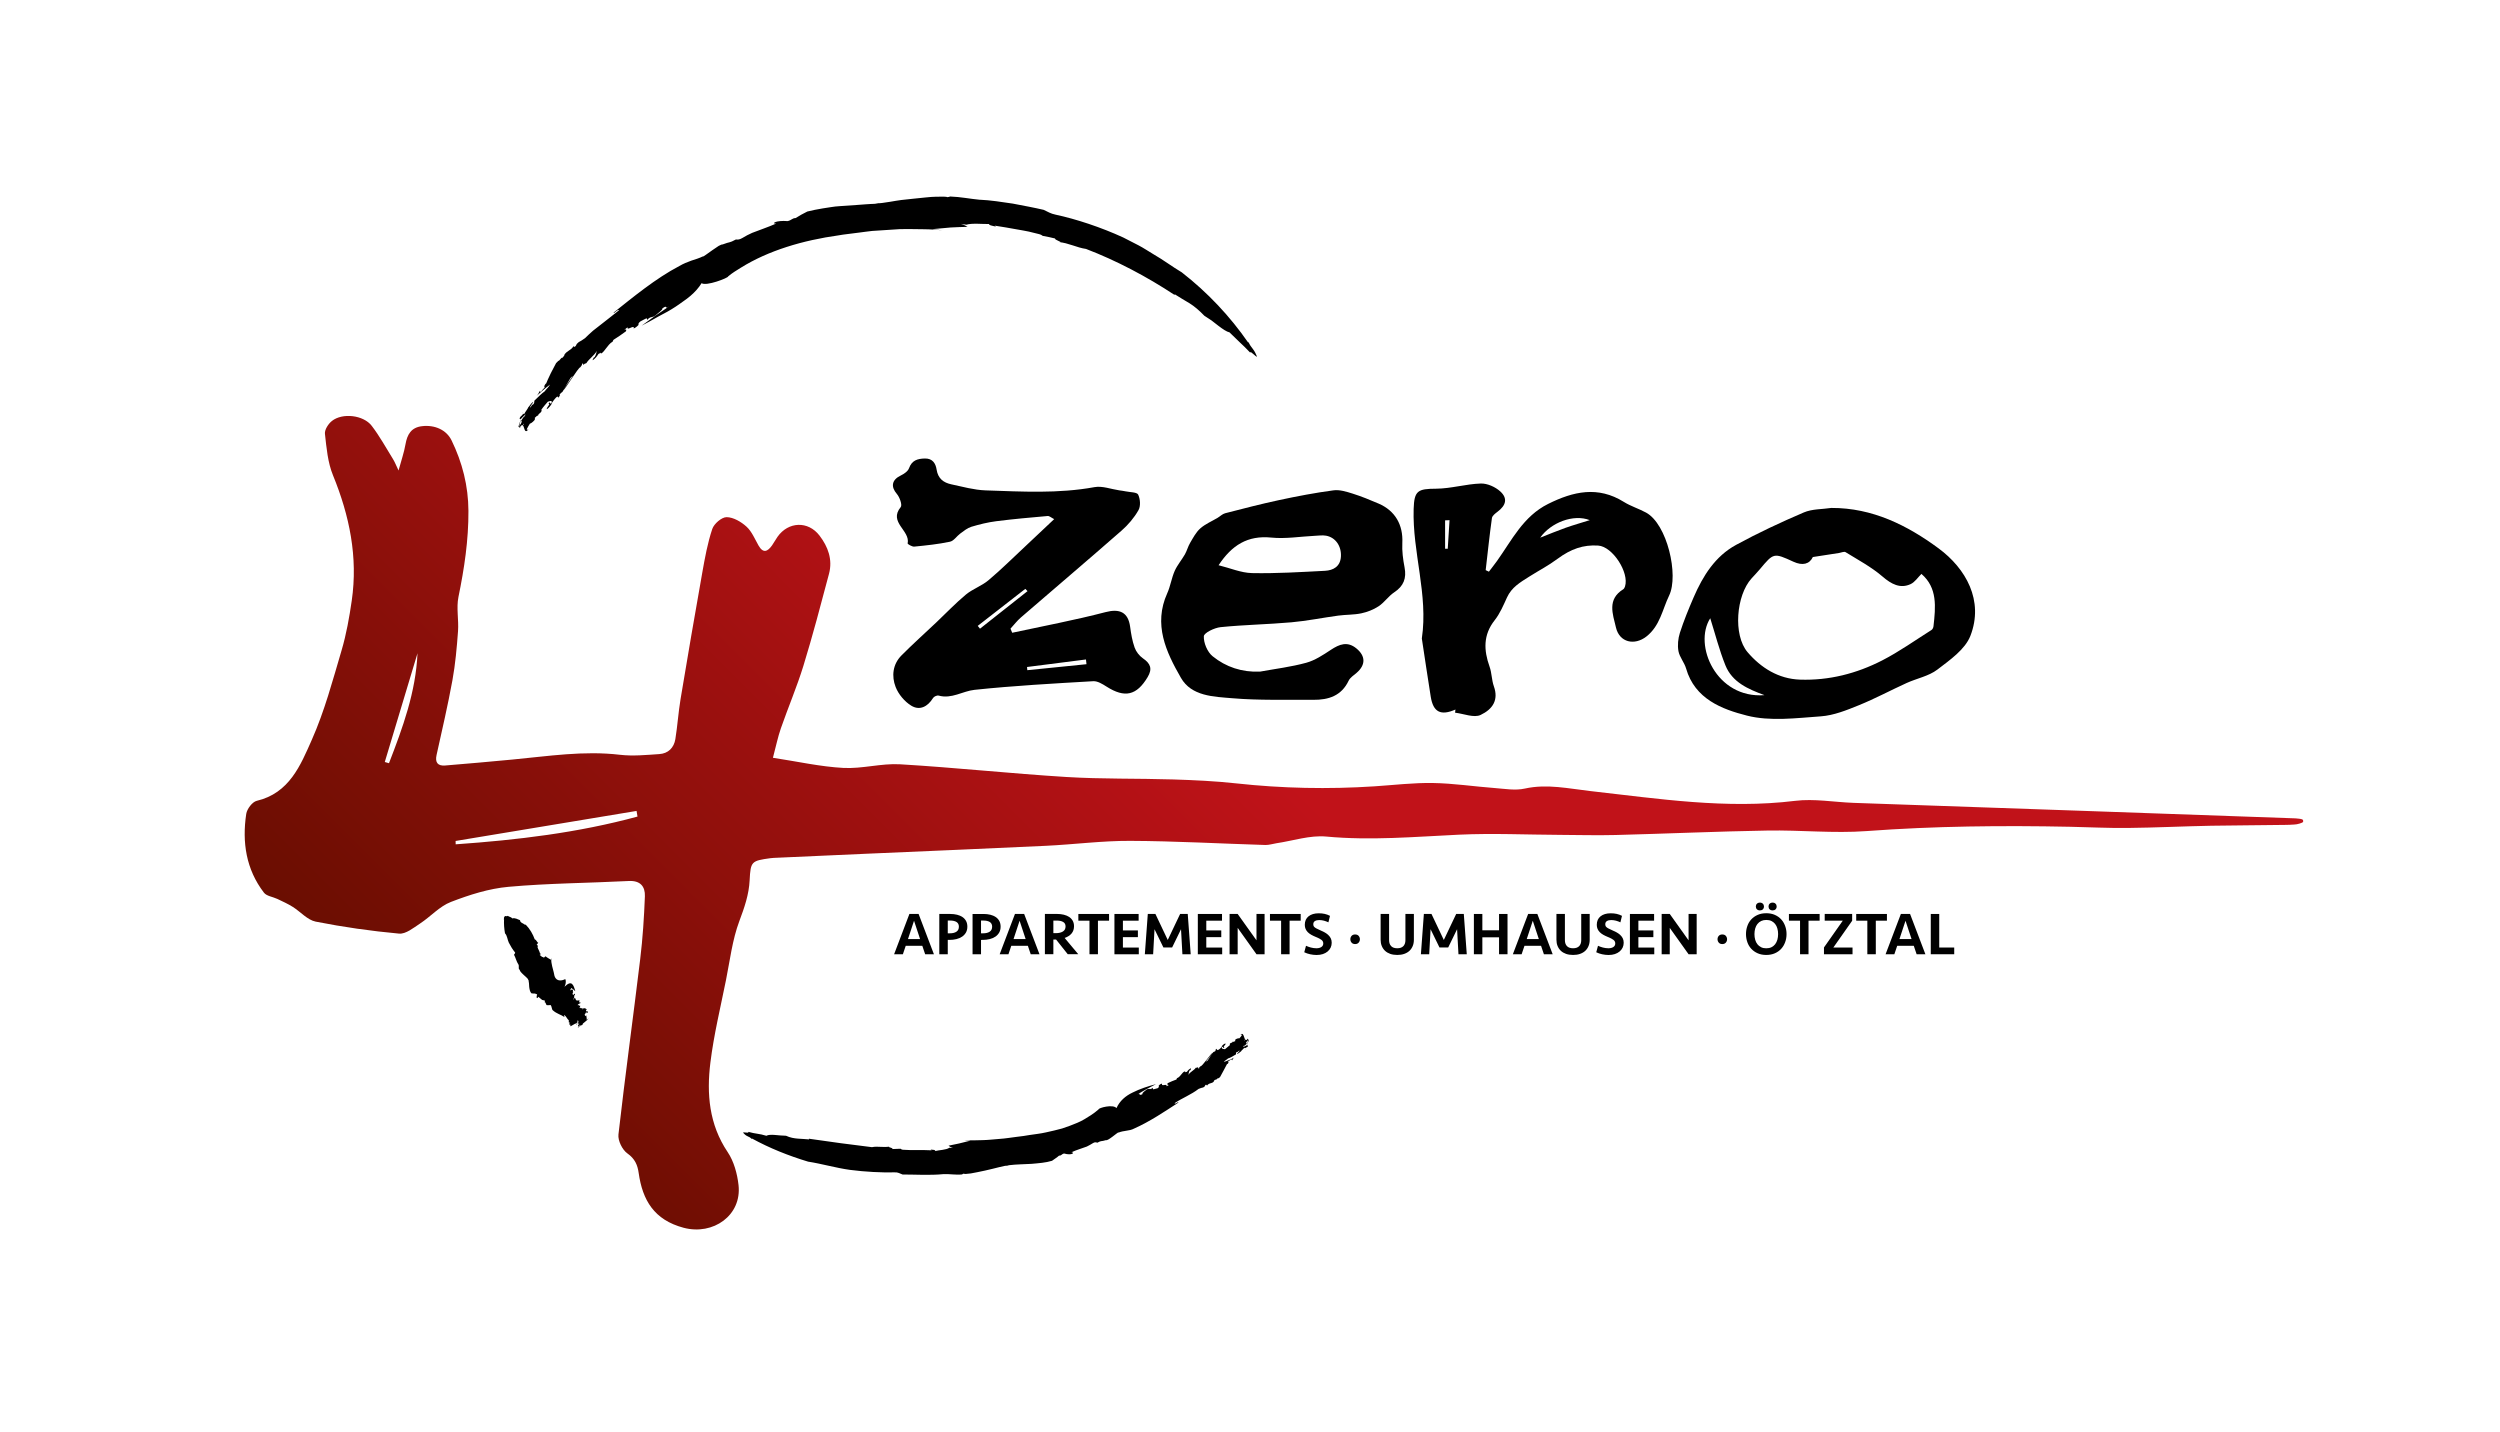 <?xml version="1.0" encoding="utf-8"?>
<!-- Generator: Adobe Illustrator 25.0.0, SVG Export Plug-In . SVG Version: 6.00 Build 0)  -->
<svg version="1.1" id="Ebene_1" xmlns="http://www.w3.org/2000/svg" xmlns:xlink="http://www.w3.org/1999/xlink" x="0px" y="0px"
	 viewBox="0 0 744.12 426.34" style="enable-background:new 0 0 744.12 426.34;" xml:space="preserve">
<style type="text/css">
	.st0{display:none;}
	.st1{display:inline;}
	.st2{fill:#A71916;}
</style>
<g class="st0">
	<g class="st1">
		<g>
			<g>
				<path class="st2" d="M-704.37,78.55l0.81-0.51c-1.24,0.92-2.55,1.82-3.9,2.69c-1.33,0.9-2.76,1.69-4.05,2.65
					c0.41-0.18,0.82-0.37,1.24-0.56c0.43-0.17,0.86-0.35,1.29-0.52c0.86-0.35,1.72-0.72,2.57-1.11c1.7-0.76,3.31-1.67,4.84-2.59
					c1.55-0.89,2.95-1.91,4.13-3.1c1.18-1.18,2.1-2.59,2.81-4.08c1.61,1.54,7.91-0.84,7.78-1.37c1.07-0.96,2.2-1.85,3.38-2.71
					c-0.82,0.57-1.63,1.14-2.41,1.74c0.78-0.6,1.59-1.18,2.41-1.74c3.67-2.81,8.04-4.76,12.6-6.54c2.33-0.76,4.71-1.46,7.13-2.12
					c1.2-0.36,2.44-0.6,3.69-0.84c1.24-0.24,2.49-0.49,3.75-0.73c0.69-0.15,1.53-0.33,2.48-0.53c0.95-0.2,2.03-0.34,3.17-0.54
					c1.14-0.19,2.36-0.4,3.62-0.61c1.26-0.19,2.54-0.48,3.85-0.58c2.61-0.26,5.22-0.53,7.54-0.76c2.33-0.14,4.37-0.13,5.81-0.12
					c0.83-0.01,1.66-0.01,2.5-0.02c-1.4-0.06-1.4-0.06-2.8-0.12c1.73-0.42,3.35-0.92,4.98-1.23c1.64-0.3,3.22-0.58,4.79-0.81
					c-0.57-0.29-0.67-0.58-2.01-0.96l1.62,0.15c0.72-0.46,1.93-0.71,3.15-0.89c0.62-0.08,1.25-0.17,1.82-0.25
					c0.51-0.08,1.01-0.14,1.39-0.24c-0.33,0.46,0.88,0.56,1.94,0.65l-0.42-0.31c4.07,0.27,8.87,0.32,12.49,0.95
					c0.51,0.06,0.86,0.3,1.06,0.5c1.16,0.1,2.35,0.14,3.51,0.28c-0.38,0.55,2.71,1.13,1.01,1.17c2.71-0.17,5.12,0.97,7.7,1
					c2.1,0.68,4.22,1.41,6.29,2.28c1.06,0.39,2.06,0.89,3.09,1.36l0.77,0.35l0.66,0.32c0.2,0.11,0.41,0.18,0.62,0.24l1.81,0.55
					c4.52,1.4,9.1,2.96,13.57,4.6l-0.11-0.31c3.12,1.14,6.38,1.43,9.6,3.98c1.46,0.41,3.07,1.19,4.57,1.79
					c1.45,0.67,2.8,1.16,3.67,1.07c0.68,0.56,1.28,1.01,1.85,1.41c0.57,0.39,1.1,0.74,1.59,1.15c0.99,0.8,2.09,1.49,3.25,2.98
					c-0.02-0.58,0.66,0.06,1.28,0.64c0.15,0.14,0.3,0.28,0.43,0.4c0.11,0.1,0.21,0.18,0.29,0.22c0.15,0.07,0.21-0.02,0.11-0.44
					c-0.35-1.31-0.73-1.91-1.09-2.45c-0.18-0.27-0.36-0.52-0.54-0.85c-0.2-0.3-0.4-0.66-0.63-1.18l-0.12,0.19
					c-2.97-4.15-6.61-7.39-10.39-10.24c-3.81-2.82-7.83-5.2-11.96-7.34c-2.92-1.08-5.87-2.36-8.88-3.57
					c-1.51-0.61-3.02-1.21-4.6-1.78l-0.16-0.06l-0.06-0.03c0,0-0.03-0.02-0.02-0.01l0.1,0.05l-1.15-0.59
					c-0.77-0.39-1.53-0.79-2.31-1.14c-6.73-2.88-14.29-4.57-20.27-5.06c-1.44-0.06-2.36-0.79-3.52-1.24
					c-2.75-0.28-5.85-0.57-9.06-0.76c-1.61-0.09-3.23-0.14-4.87-0.13c-0.81,0-1.63,0.03-2.46,0.07l-0.61,0.04l-0.54,0.04
					c-0.38,0.03-0.76,0.06-1.13,0.09c0.11,0,0.22,0.01,0.29,0.01c-3.18,0.2-5.61-0.38-8.72-0.17c0.03,0.17-0.46,0.22-0.69,0.34
					c-0.3-0.4-4.92,0.46-9.54,1.38c-4.6,1.19-9.19,2.42-9.78,2.29c-0.31,0.11-0.63,0.21-0.97,0.31c-1.63,0.25-3.3,0.43-4.97,0.58
					c-0.84,0.07-1.68,0.14-2.51,0.21l-1.25,0.1c-0.41,0.06-0.82,0.11-1.23,0.17c-3.25,0.47-6.43,0.9-9.15,1.83
					c-1.06,0.78-2.27,1.57-3.11,2.34c-1.07-0.02-1.02,0.71-2.2,1.02c-3.52-0.63-4.94,0.79-3.24,0.74c-2.27,1.18-4.67,2.01-6.74,2.92
					c-0.92,0.51-1.83,1.02-2.71,1.63c-0.75,0.52-1.3,0.5-1.88,0.34c-1.96,1.21-1.53,0.54-3.78,1.43c-0.39-0.12-1.68,0.69-2.87,1.69
					c-1.2,0.99-2.37,2.03-2.71,2.12l0.3-0.27c-1.24,0.63-2.4,0.92-3.56,1.21c-1.16,0.29-2.32,0.59-3.48,1.32
					c-3.3,1.88-6.75,3.89-9.84,6.28c-1.58,1.15-3.14,2.29-4.66,3.41c-1.47,1.18-2.9,2.34-4.3,3.4c0.34,0.53,1.12-1.08,1.7-0.49
					c-1.63,1.27-3.41,2.38-5.15,3.56c-1.69,1.24-3.39,2.49-4.98,3.86c-0.67,0.39-1.57,0.79-1.97,0.88
					c-1.16,0.74-0.38,0.75-1.13,1.39l-0.49-0.31c-0.69,1.36-1.92,1.07-2.71,2.2c0.11,0.21-0.22,0.59-0.57,0.92
					c-0.44-0.4-1.01,1.09-1.36,0.67l0.02,0.04c-0.21,0.2-0.33,0.38-0.65,0.56c-0.31,0.49-2.5,5.5-2.67,6.07l-0.24,0.13
					c-0.49,0.59-0.37,1.13,0,0.86l-0.65,0.69l0.04-0.11l-0.64,0.69c-0.15,0.1-0.5,0.07-0.52-0.31c-0.19,0.54-0.5,1.06-0.93,1.4
					c1.26-0.89,2.87-1.94,4.33-2.7c-0.26,0.61-1.25,1.26-1.66,1.82c-0.82,0.37-2.24,1.39-3.25,2.27c-0.15,0.25,0.24,0.83-0.39,1.16
					c-0.55-0.03-0.44,0.6-1.04,0.82c0.19-0.65,0.66-1.06,1.07-1.55c-0.49-0.25-1.24,1-1.67,1.3c-0.01,0.29-0.91,1.16-1.26,1.86
					c-0.2-0.58-0.65,0.29-1.15,0.49c-0.37,0.38-0.41,0.77-0.13,0.71c0.35,0.47,1.54-1.44,1.57-0.5c-0.33-0.02-0.89,0.85-1.2,1.3
					c0.24,0.19,0.42-0.15,0.44,0.3c-0.43,0.44-0.52,1.17-1,1.26c0-0.14,0.2-0.31,0.31-0.44c-0.52,0.62,1.04-4.62,0.55-3.7
					c0.37-0.03-1.33,4.69-0.98,4.28c0.42-0.29,0.24,0.6,0.63,0.27l0.04-0.66c0.51-0.47,1.11-0.37,1.14-0.05
					c-0.74,0.88,0.31-3.83-0.04-2.87l0.36-0.23c-0.1,0.45-0.64,1.43-1.16,1.58c0.24,0.19-0.02,0.69-0.21,1.12l-0.14,0.1
					c-0.17,0.47-0.64,0.96-0.12,0.95c1.67-2.23,1.38,3.27,3.17,1.26c-1.23,0.48-0.32-0.71,0.33-1.68c0.25,0.05,0.84-0.16,1.5-0.72
					c0.41-0.61,0.07-0.49,0.02-0.7c0.37-0.23,0.94-0.76,1.16-0.46c0.02-0.71,0.77-0.55,1.07-1.18c0.22-0.6-0.17-0.08-0.07-0.55
					c0.29-0.34,0.65-0.75,0.99-1.14c0.35-0.38,0.71-0.72,0.98-0.97c0.44,0,1.44-0.25,1.43,0.54c-0.95,0.97-0.3-0.93-1.15,0.21
					c0.98,0.03-0.67,1.07-0.35,1.66c0.53-0.15,1.12-0.83,1.55-1.46l-0.18,0.05c0.36-0.57,1.13-1.68,1.91-1.96
					c0.09,0.3,0.45,0.2,0.18,0.61l0.64-0.66c0.01-0.14,0.03-0.29-0.19-0.13c0.13-0.46,0.5-0.71,0.84-0.86
					c0.14,0.06,0.72-1.06,1.28-2.17c0.53-1.13,1.16-2.14,1.16-2.04c0.46-0.48,0.88-0.3,1.13-0.96c-0.05-0.1-1.01,1.19-1.84,2.45
					c-0.79,1.29-1.49,2.52-1.23,2.16c0.15-0.05,0.47-0.49,0.87-1.12c0.2-0.32,0.42-0.68,0.66-1.06c0.25-0.37,0.52-0.76,0.78-1.15
					c1.07-1.55,2.15-3.08,2.49-3.04c0.33-0.37,0.7-0.83,0.42-0.95c0.68-0.5,0.21,0.56,0.82,0.33c-0.02-0.04-0.13-0.07,0-0.19
					l0.65-0.15c0.3-0.61,0.86-1.18,1.46-1.71c0.6-0.53,1.2-1.07,1.5-1.74c-0.08,0.49-0.04,1.19-0.48,1.97l-0.22-0.01
					c-0.03,0.15-0.49,0.69-0.27,0.89c0.73-0.42,1.22-0.92,1.66-1.71c0.17-0.05,0.36-0.12,0.51-0.15c-0.03-0.03-0.06-0.04-0.09-0.07
					c0.33-0.06,0.33-0.02,0.33,0.13c0,0.02,0.01,0.05,0,0.09c0.94,0.27,2.02-2.55,3.41-3.24c0.25-0.39-0.06-0.13,0.24-0.62
					c1.33-0.8,2.37-1.2,3.71-2.07c0.17-0.6,0.11-0.74-0.61-0.64l1.01-0.67c-0.24,1.43,2.32-0.7,1.99,0.81
					c0.41-0.05,0.99-0.46,1.41-1c-0.1-0.23-0.25-0.6,0.4-1.14c1.1-0.49,0.82-0.4,1.79-0.72c0.38,0.12,0.16,0.42,0.35,0.6
					c0.97-1.19,1.46-0.21,2.56-1.07c0.66-0.59,2.04-1.63,1.76-2.1C-704.76,77.78-704.53,78.11-704.37,78.55z"/>
			</g>
		</g>
	</g>
	<g class="st1">
		<g>
			<g>
				<path class="st2" d="M-533.02,322.64l-0.6,0.33c1.79-1.28,3.83-2.39,5.83-3.52c-2.59,0.67-5.31,1.41-7.49,2.72
					c-2.23,1.22-3.97,2.92-4.6,5.66c-1.41-1.54-6.08-0.19-5.91,0.32c-0.68,0.81-1.42,1.57-2.2,2.29c0.55-0.47,1.08-0.95,1.59-1.46
					c-0.51,0.5-1.05,0.99-1.59,1.46c-1.23,1.13-2.63,2.02-4.08,2.9c-1.46,0.84-2.96,1.69-4.6,2.28c-1.62,0.63-3.3,1.2-5,1.73
					c-0.84,0.28-1.72,0.51-2.6,0.71c-0.88,0.21-1.76,0.41-2.65,0.62c-0.98,0.23-2.36,0.64-3.96,1.05c-1.61,0.37-3.43,0.78-5.25,1.2
					c-1.81,0.45-3.66,0.75-5.3,1c-1.64,0.26-3.07,0.45-4.09,0.54c-0.59,0.08-1.18,0.1-1.78,0.15c1.01,0,1.01,0.02,2.01-0.03
					c-2.3,1.09-4.44,1.99-6.54,2.77c0.43,0.23,0.55,0.51,1.54,0.75l-1.15,0.01c-0.43,0.53-1.23,0.9-2.06,1.19
					c-0.84,0.26-1.69,0.46-2.23,0.71c0.17-0.49-0.72-0.46-1.5-0.43l0.35,0.26c-1.48,0.1-3.06,0.36-4.6,0.63
					c-1.55,0.19-3.06,0.39-4.38,0.47c-0.37,0.03-0.66-0.12-0.84-0.27l-2.51,0.56c0.16-0.6-2.13-0.44-0.94-0.87
					c-1.86,0.78-3.8,0.38-5.59,1.19c-6.49,0.29-13.39,0.38-20.23,0.67l0.14,0.25c-2.4,0.15-4.66,1.08-7.48,0.23
					c-2.18,0.5-5.18,0.38-6.26,1.48c-2.42-0.31-3.51,0.13-5.93-0.09c0.46,0.76-2.45,0.22-1.42,0.97c1.36,1.23,1.62,0.52,2.8,1.52
					l0.01-0.22c6.03,2.32,12.35,3.9,18.83,4.86c4.39-0.1,9.08,0.64,13.63,0.56c1.22-0.03,2.47-0.09,3.71-0.18
					c1.24-0.12,2.49-0.25,3.71-0.37c2.44-0.28,4.79-0.5,6.84-0.99c0.98-0.26,1.73,0.21,2.6,0.44c3.81-0.49,8.67-1,12.9-1.91
					c-0.08,0.01-0.16,0.01-0.21,0.01c2.24-0.51,4.05-0.19,6.24-0.71c-0.05-0.18,0.29-0.25,0.44-0.38c0.14,0.19,1,0.03,2.22-0.33
					c1.21-0.41,2.78-1.03,4.34-1.66c1.56-0.65,3.15-1.23,4.35-1.78c1.21-0.53,2.09-0.87,2.32-0.81c0.21-0.1,0.43-0.21,0.66-0.3
					c2.3-0.49,4.76-0.66,7.08-1.06c2.33-0.37,4.6-0.73,6.47-1.55c0.67-0.71,1.46-1.41,1.98-2.11c0.8,0.06,0.66-0.64,1.49-0.88
					c2.69,0.72,3.61-0.43,2.32-0.54c1.58-0.89,3.24-1.6,4.67-2.32c0.62-0.43,1.23-0.86,1.84-1.32c0.51-0.4,0.94-0.33,1.41-0.1
					c1.35-0.93,1.1-0.37,2.69-1.02c0.65,0.33,3.33-2.87,3.83-2.93l-0.2,0.21c1.8-0.81,3.46-0.56,5.16-1.51
					c1.21-0.61,2.42-1.28,3.62-1.98c1.2-0.71,2.33-1.54,3.48-2.32c1.14-0.79,2.27-1.57,3.37-2.34c1.11-0.75,2.13-1.57,3.17-2.27
					c-0.33-0.53-0.8,0.77-1.33,0.15c1.21-0.84,2.52-1.55,3.84-2.27c1.34-0.7,2.62-1.48,3.79-2.4c0.52-0.22,1.22-0.4,1.54-0.4
					c0.88-0.44,0.24-0.59,0.83-0.98l0.44,0.37c0.49-1.01,1.56-0.49,2.15-1.29c-0.11-0.21,0.15-0.45,0.41-0.67
					c0.41,0.43,0.75-0.75,1.08-0.31l-0.02-0.04c0.16-0.13,0.24-0.26,0.5-0.36c0.16-0.43,1.75-4.13,1.86-4.57l0.2-0.05
					c0.39-0.38,0.26-0.86-0.05-0.72l0.52-0.43l-0.03,0.08l0.51-0.43c0.13-0.05,0.42,0.06,0.47,0.38c0.13-0.41,0.34-0.8,0.69-1
					c-0.98,0.51-2.32,1-3.53,1.31c0.19-0.45,1-0.78,1.32-1.15c0.72-0.1,1.77-0.73,2.62-1.21c0.12-0.17-0.25-0.74,0.28-0.87
					c0.49,0.16,0.36-0.39,0.86-0.43c-0.14,0.49-0.52,0.72-0.86,1.03c0.44,0.33,1.03-0.53,1.39-0.68c0-0.24,0.74-0.74,1.01-1.24
					c0.21,0.53,0.55-0.09,0.98-0.13c0.31-0.22,0.32-0.54,0.08-0.56c-0.33-0.48-1.28,0.82-1.34,0.04c0.29,0.09,0.73-0.49,0.99-0.79
					c-0.22-0.22-0.36,0.03-0.39-0.35c0.35-0.26,0.4-0.84,0.81-0.8c0,0.12-0.16,0.21-0.25,0.29c0.42-0.39-0.68,3.58-0.3,2.93
					c-0.32-0.06,0.93-3.57,0.65-3.31c-0.35,0.14-0.24-0.55-0.56-0.38l0,0.54c-0.42,0.27-0.95,0.04-0.99-0.23
					c0.61-0.55-0.09,3.1,0.17,2.39l-0.3,0.1c0.06-0.35,0.49-1.03,0.94-1.03c-0.22-0.21-0.02-0.57,0.13-0.88l0.12-0.05
					c0.13-0.35,0.51-0.64,0.06-0.76c-1.35,1.45-1.36-3.04-2.82-1.8c1.05-0.11,0.32,0.66-0.21,1.31c-0.22-0.1-0.73-0.07-1.27,0.24
					c-0.32,0.41-0.04,0.39,0.02,0.58c-0.31,0.1-0.79,0.4-0.99,0.1c0.02,0.58-0.64,0.27-0.88,0.72c-0.16,0.44,0.15,0.11,0.08,0.47
					c-0.48,0.43-1.15,1.02-1.56,1.33c-0.37-0.1-1.2-0.09-1.25-0.77c0.72-0.64,0.33,0.86,0.95,0.07c-0.83-0.23,0.48-0.78,0.2-1.32
					c-0.46-0.01-0.92,0.44-1.23,0.9l0.15-0.01c-0.25,0.42-0.85,1.17-1.51,1.23c-0.1-0.27-0.4-0.27-0.19-0.55l-0.51,0.41
					c0,0.12-0.01,0.24,0.17,0.15c-0.08,0.36-0.39,0.48-0.67,0.53c-0.24-0.16-1.75,3.23-1.8,3.03c-0.34,0.33-0.71,0.09-0.86,0.62
					c0.12,0.2,2.66-3.77,2.26-3.28c-0.51,0.02-2.95,4.7-3.58,4.44c-0.25,0.24-0.54,0.56-0.29,0.72c-0.55,0.27-0.22-0.53-0.72-0.46
					c0.02,0.04,0.12,0.09,0.01,0.16l-0.54-0.02c-0.42,0.93-1.82,1.34-2.18,2.41c0.02-0.42-0.09-1.04,0.21-1.65l0.18,0.05
					c0.01-0.12,0.33-0.52,0.14-0.73c-0.57,0.23-0.92,0.59-1.21,1.2c-0.14,0.01-0.29,0.04-0.4,0.03c0.03,0.03,0.05,0.05,0.08,0.08
					c-0.27-0.01-0.27-0.05-0.28-0.18c-0.01-0.02-0.01-0.05-0.01-0.08c-0.82-0.43-1.39,1.91-2.53,2.18
					c-0.18,0.28,0.06,0.13-0.15,0.49c-1.07,0.39-1.82,0.64-2.84,1.16c-0.07,0.51-0.01,0.64,0.57,0.68l-0.76,0.42
					c0.05-1.24-1.82,0.22-1.7-1.07c-0.33-0.03-0.76,0.24-1.05,0.65c0.1,0.22,0.27,0.58-0.21,0.94c-0.87,0.21-0.64,0.19-1.39,0.33
					c-0.32-0.17-0.18-0.41-0.35-0.6c-0.64,0.92-1.15-0.04-1.94,0.56c-0.46,0.43-1.46,1.15-1.18,1.62
					C-532.62,323.4-532.84,323.06-533.02,322.64z"/>
			</g>
		</g>
	</g>
	<g class="st1">
		<g>
			<g>
				<path class="st2" d="M-727.55,307.61l-0.17-0.17c0.66,0.35,1.26,0.94,1.82,1.54c-0.55-2.52-1.33-4.93-4.52-2.22
					c1-1.88,0.27-3.52-0.04-3.1c-0.47,0.15-0.9,0.24-1.31,0.28c0.27,0,0.54-0.02,0.83-0.07c-0.29,0.05-0.56,0.07-0.83,0.07
					c-2.59,0.23-3.94-1.75-4.64-3.68c-0.22-0.53-0.66-1.34-1-2.26c-0.35-0.9-0.61-1.89-0.6-2.53c-0.01-0.18-0.02-0.35-0.05-0.51
					c-0.04,0.32-0.04,0.32-0.08,0.64c-0.83-0.29-1.6-0.68-2.22-1.1c-0.23,0.23-0.48,0.37-0.74,0.8l0.03-0.39
					c-0.94,0.1-1.19-0.62-1.68-0.8c0.46-0.11,0.43-0.4,0.4-0.65l-0.24,0.21c-0.18-0.95-0.93-1.84-1.18-2.69
					c-0.04-0.11,0.09-0.26,0.22-0.36l-0.62-0.67c0.6-0.15,0.28-0.84,0.78-0.59c-0.9-0.35-0.69-1.11-1.6-1.46
					c-0.79-2.05-2-4.22-3.8-6.1l-0.19,0.13c-0.68-0.64-2.06-0.87-2.08-1.94c-1.02-0.35-1.85-1.08-3.12-0.78
					c-0.47-0.65-1.22-0.61-1.84-1.12c-0.47,0.47-1.01-0.27-1.27,0.29c-0.58,0.84,0.11,0.5-0.36,1.18l0.19-0.11
					c-0.04,2.05,0.14,3.95,0.54,5.9c0.96,1.07,1.02,2.6,1.64,3.94c0.71,1.41,1.68,2.96,2.65,4.11c0.28,0.26-0.13,0.67-0.31,1.05
					c0.72,1.14,1.14,2.83,2.11,4.12c-0.01-0.03-0.01-0.06-0.01-0.08c0.41,0.71,0.13,1.57,0.59,2.27c0.16-0.09,0.23,0.02,0.34,0.04
					c-0.36,0.25,0.64,1.17,1.69,2.01c0.54,0.41,1.09,0.83,1.51,1.14c0.43,0.32,0.7,0.56,0.65,0.69c0.08,0.05,0.17,0.1,0.24,0.16
					c0.36,0.85,0.61,1.85,0.88,2.86c0.31,0.94,0.67,1.88,1.31,2.35c0.53-0.06,1.04-0.07,1.55-0.23c-0.03,0.45,0.46-0.04,0.64,0.24
					c-0.46,1.81,0.38,1.58,0.43,0.84c0.66,0.25,1.09,0.76,1.59,1.05c0.29,0.06,0.58,0.11,0.88,0.15c0.27,0.02,0.22,0.29,0.08,0.69
					c0.61,0.13,0.23,0.37,0.64,0.86c-0.2,0.59,1.77,0.04,1.8,0.28l-0.13,0.02c0.51,0.46,0.28,1.67,0.81,2.06
					c1.33,1.34,3.21,1.95,4.44,2.94c0.34-0.52-0.37-0.06,0.05-0.78c0.75,0.58,1.12,1.72,1.82,2.29c0.05,0.23,0.05,0.6,0,0.8
					c0.1,0.35,0.3-0.16,0.42,0.02l-0.29,0.48c0.5-0.22,0.01,0.76,0.37,0.71c0.14-0.18,0.24-0.15,0.31-0.08
					c-0.33,0.49,0.27,0.13-0.05,0.57l0.03-0.04c0.04,0.04,0.09,0.03,0.09,0.16c0.19-0.12,1.98-0.86,2.23-0.99l-0.02,0.11
					c0.13,0.08,0.45-0.24,0.44-0.38l0.13,0.14l-0.04,0.02l0.13,0.14c0,0.06-0.14,0.31-0.34,0.48c0.21-0.1,0.37-0.12,0.39,0.03
					c-0.01-0.47,0.02-1.11,0.12-1.78c0.23-0.09,0.23,0.31,0.38,0.35c-0.1,0.42-0.04,0.89,0,1.26c0.07,0.01,0.51-0.49,0.44-0.18
					c-0.23,0.4,0.12,0.08-0.01,0.41c-0.24,0.11-0.26-0.05-0.35-0.15c-0.31,0.43,0.01,0.47-0.02,0.66c0.14-0.1,0.21,0.18,0.41,0.16
					c-0.38,0.36-0.13,0.33-0.24,0.6c0.03,0.11,0.22-0.01,0.31-0.17c0.4-0.41-0.08-0.51,0.41-0.87c-0.15,0.23,0.06,0.29,0.16,0.34
					c0.2-0.23,0.1-0.22,0.35-0.4c0.05,0.13,0.39-0.07,0.23,0.22c-0.07,0.05-0.08-0.02-0.1-0.05c0.08,0.11-1.95,0.99-1.68,0.99
					c0.13-0.25,1.85-0.83,1.79-0.91c0.03-0.18,0.43-0.37,0.42-0.52l-0.33,0.21c-0.03-0.17,0.28-0.62,0.46-0.74
					c0.14,0.18-1.87,1.17-1.52,1.07l0.04-0.16c0.19-0.1,0.47-0.09,0.32,0.21c0.2-0.23,0.35-0.24,0.5-0.26l-0.01,0.06
					c0.17-0.05,0.23,0.09,0.45-0.26c-0.48-0.34,2.37-2.06,2.04-2.57c-0.25,0.67-0.52,0.46-0.77,0.35c0.13-0.19,0.26-0.52,0.23-0.78
					c-0.16-0.07-0.23,0.13-0.37,0.24c0.03-0.18-0.03-0.39,0.22-0.65c-0.37,0.24,0.01-0.34-0.2-0.33c-0.23,0.07-0.11,0.15-0.31,0.25
					c-0.14-0.16-0.33-0.39-0.41-0.55c0.15-0.3,0.35-0.89,0.78-1.21c0.22,0.25-0.61,0.59-0.27,0.71c0.35-0.69,0.36,0.02,0.77-0.4
					c0.13-0.33-0.05-0.47-0.26-0.51l-0.03,0.1c-0.19-0.02-0.54-0.09-0.44-0.53c0.19-0.19,0.25-0.4,0.39-0.37l-0.15-0.18
					c-0.07,0.05-0.15,0.1-0.13,0.19c-0.21,0.1-0.23-0.05-0.2-0.23c0.14-0.25-1.67,0.27-1.53,0.15c-0.14-0.08,0.07-0.46-0.22-0.31
					c-0.15,0.17,1.82,0.1,1.59,0.06c0.05-0.34-2.31,0.09-2.09-0.39c-0.11-0.05-0.26-0.08-0.4,0.18c-0.09-0.23,0.35-0.42,0.38-0.72
					c-0.03,0.04-0.07,0.13-0.1,0.09l0.08-0.38c-0.51,0.2-0.57-0.55-1.17-0.22c0.25-0.21,0.63-0.61,0.96-0.73l-0.05,0.15
					c0.07-0.06,0.27-0.04,0.43-0.28c-0.07-0.27-0.24-0.33-0.57-0.2c0.01-0.09,0.01-0.18,0.03-0.26c-0.02,0.03-0.04,0.06-0.06,0.1
					c0.04-0.19,0.06-0.21,0.14-0.29c0.01-0.02,0.03-0.03,0.05-0.05c0.34-0.77-0.96,0.02-1.04-0.54c-0.15,0.04-0.08,0.12-0.28,0.18
					c-0.14-0.48-0.23-0.83-0.46-1.2c-0.3,0.24-0.38,0.36-0.45,0.76l-0.19-0.25c0.73-0.68,0.01-1.07,0.76-1.74
					c0.04-0.23-0.09-0.37-0.31-0.32c-0.14,0.2-0.36,0.52-0.54,0.41c-0.08-0.42-0.08-0.29-0.13-0.67c0.11-0.3,0.25-0.36,0.38-0.58
					c-0.52,0.15,0.08-0.75-0.25-0.88c-0.24-0.03-0.62-0.22-0.91,0.25C-728.02,308.32-727.81,307.98-727.55,307.61z"/>
			</g>
		</g>
	</g>
</g>
<path d="M268.1,150.93c-3.73,4.54,2.9,6.96,2.06,10.83c-0.04,0.18,1.31,1,1.96,0.94c3.56-0.35,7.14-0.72,10.64-1.46
	c1.14-0.24,2-1.65,3.06-2.43c1.04-0.76,2.1-1.64,3.29-2.01c2.42-0.73,4.92-1.34,7.42-1.66c5.09-0.65,10.2-1.1,15.31-1.55
	c0.51-0.04,1.08,0.5,1.93,0.93c-3.1,2.92-5.92,5.6-8.76,8.25c-3.58,3.34-7.06,6.8-10.81,9.95c-2.01,1.69-4.68,2.58-6.7,4.25
	c-3.08,2.56-5.85,5.49-8.77,8.25c-3.47,3.29-7.05,6.48-10.41,9.87c-2.63,2.65-2.98,6.19-1.74,9.39c0.84,2.16,2.67,4.35,4.65,5.56
	c2.52,1.55,4.91,0.3,6.49-2.28c0.27-0.44,1.19-0.85,1.66-0.72c3.88,1.08,7.15-1.34,10.68-1.71c11.74-1.24,23.54-1.88,35.33-2.57
	c1.29-0.08,2.76,0.84,3.96,1.6c5.46,3.48,8.98,2.64,12.24-2.82c1.5-2.51,0.84-4.05-1.4-5.59c-1.07-0.74-2.04-1.98-2.47-3.2
	c-0.71-1.98-1.06-4.11-1.34-6.2c-0.59-4.38-3.18-5.43-7.29-4.36c-9.18,2.4-18.53,4.14-27.81,6.15c-0.17-0.41-0.34-0.81-0.51-1.22
	c1.02-1.11,1.95-2.34,3.08-3.32c9.98-8.62,20.03-17.15,29.95-25.84c1.98-1.73,3.78-3.84,5.07-6.12c0.68-1.19,0.53-3.33-0.1-4.62
	c-0.36-0.75-2.42-0.69-3.72-0.97c-0.63-0.13-1.26-0.21-1.9-0.3c-2.46-0.36-5.03-1.38-7.35-0.96c-10.79,1.98-21.63,1.33-32.45,0.97
	c-3.41-0.12-6.81-1.08-10.19-1.8c-2.33-0.5-3.96-1.7-4.38-4.38c-0.27-1.75-1.14-3.38-3.53-3.31c-2.2,0.06-3.84,0.56-4.69,2.91
	c-0.33,0.91-1.5,1.69-2.47,2.16c-2.67,1.29-3,3.31-1.15,5.47C267.79,147.99,268.61,150.31,268.1,150.93z M323.24,196.29
	c0.05,0.47,0.1,0.94,0.15,1.41c-5.87,0.59-11.74,1.19-17.61,1.78c-0.03-0.32-0.06-0.63-0.09-0.95
	C311.54,197.78,317.39,197.04,323.24,196.29z M291.69,187.13c-0.22-0.28-0.45-0.56-0.67-0.84c4.72-3.67,9.44-7.35,14.16-11.02
	c0.22,0.23,0.44,0.46,0.66,0.68C301.12,179.68,296.41,183.4,291.69,187.13z"/>
<path d="M366.82,207.83c7.98,0.68,16.05,0.4,24.09,0.47c4.52,0.04,8.37-1.18,10.51-5.69c0.45-0.94,1.52-1.6,2.36-2.33
	c2.73-2.35,2.73-4.99-0.04-7.27c-2.68-2.21-5.06-1.27-7.61,0.41c-2.3,1.52-4.73,3.14-7.33,3.85c-4.49,1.23-9.17,1.8-13.77,2.64
	c-5.34,0.22-10.13-1.35-14.11-4.59c-1.55-1.26-2.69-3.96-2.6-5.94c0.05-1.02,3.15-2.52,4.99-2.71c7-0.71,14.06-0.82,21.07-1.44
	c4.66-0.41,9.27-1.36,13.92-1.99c2.28-0.31,4.64-0.21,6.88-0.68c1.8-0.38,3.64-1.1,5.17-2.11c1.71-1.13,2.92-3.01,4.63-4.14
	c2.82-1.86,3.71-4.19,3.08-7.45c-0.46-2.38-0.78-4.85-0.66-7.26c0.26-5.33-2.09-9.56-7.05-11.7c-2.54-1.1-5.12-2.15-7.75-2.98
	c-1.83-0.57-3.86-1.22-5.69-0.97c-5.41,0.72-10.79,1.75-16.13,2.89c-5.41,1.16-10.77,2.55-16.12,3.93
	c-0.81,0.21-1.49,0.92-2.25,1.37c-1.73,1.03-3.66,1.83-5.14,3.14c-1.29,1.14-2.14,2.8-3.04,4.32c-0.63,1.06-0.93,2.32-1.54,3.4
	c-0.96,1.68-2.26,3.18-3.04,4.93c-0.94,2.12-1.26,4.52-2.21,6.63c-4.21,9.31-0.36,17.5,4.06,25.19
	C354.65,207.27,361.27,207.36,366.82,207.83z M378.39,160.01c4.27,0.43,8.66-0.32,12.99-0.53c1.11-0.05,2.25-0.22,3.33-0.03
	c2.8,0.5,4.61,3.1,4.41,6.24c-0.18,2.92-2.24,4.08-4.76,4.21c-7.23,0.37-14.47,0.83-21.7,0.68c-3.27-0.07-6.5-1.49-9.95-2.34
	C366.63,162.29,371.35,159.3,378.39,160.01z"/>
<path d="M423.21,190.01c-0.02,0.11,0.03,0.22,0.04,0.33c0.87,5.69,1.7,11.38,2.61,17.06c0.74,4.58,2.99,5.71,7.35,3.79
	c-0.04,0.31-0.07,0.63-0.11,0.94c2.57,0.3,5.62,1.61,7.6,0.67c3.62-1.72,5.4-4.46,3.95-8.51c-0.67-1.86-0.61-3.99-1.28-5.85
	c-1.75-4.91-1.94-9.46,1.53-13.85c1.57-1.99,2.59-4.44,3.66-6.77c1.39-3.02,3.86-4.45,6.66-6.22c3.2-2.02,5.41-3.08,8.45-5.32
	c3.9-2.87,7.57-4.18,12.03-3.89c4.29,0.27,9.3,8.06,7.98,12.17c-0.1,0.3-0.27,0.67-0.52,0.83c-4.85,3.02-3.14,7.32-2.17,11.41
	c1.05,4.43,5.51,5.44,9.08,2.64c4.05-3.19,4.74-8.04,6.74-12.17c2.93-6.05-0.58-21.29-6.87-24.7c-2.15-1.17-4.55-1.89-6.61-3.18
	c-7.7-4.8-15.03-3.14-22.55,0.61c-7.41,3.7-10.77,10.78-15.22,17c-0.77,1.07-1.59,2.11-2.39,3.16c-0.32-0.15-0.64-0.31-0.96-0.46
	c0.6-5.17,1.14-10.35,1.86-15.5c0.1-0.7,1.01-1.38,1.68-1.89c2.52-1.89,3.08-3.97,0.8-6.04c-1.47-1.34-3.86-2.41-5.79-2.35
	c-4.44,0.14-8.85,1.51-13.28,1.54c-5.46,0.03-6.54,0.55-6.71,6.02C420.37,164.39,425.15,176.99,423.21,190.01z M473.19,154.82
	c-2.4,0.76-4.83,1.44-7.2,2.28c-2.46,0.87-4.88,1.89-7.56,2.94C461.58,155.56,468.32,152.92,473.19,154.82z M430.13,154.88
	c0.44-0.02,0.88-0.04,1.32-0.05c-0.18,2.84-0.35,5.67-0.53,8.51c-0.26,0-0.53-0.01-0.79-0.01
	C430.13,160.51,430.13,157.7,430.13,154.88z"/>
<path d="M501.86,198.97c2.61,9.11,10.7,12.14,18.12,14.03c6.91,1.76,14.65,0.74,21.97,0.22c3.85-0.27,7.7-1.83,11.34-3.31
	c4.84-1.96,9.47-4.46,14.23-6.62c3.04-1.38,6.57-2.03,9.14-3.99c3.72-2.84,8.25-6,9.82-10.03c4.08-10.49-1.33-20.05-9.47-26.05
	c-9.29-6.85-19.68-12.08-31.93-12.03c-2.74,0.41-5.71,0.28-8.18,1.34c-6.85,2.93-13.63,6.1-20.17,9.66
	c-6.23,3.39-9.86,9.23-12.61,15.58c-1.5,3.47-2.94,6.98-4.1,10.58c-0.55,1.71-0.75,3.73-0.43,5.48
	C499.93,195.61,501.34,197.18,501.86,198.97z M521.35,172.16c0.83-0.91,1.68-1.79,2.47-2.73c4.11-4.91,4.11-4.93,10-2.23
	c2.7,1.24,4.77,0.73,5.77-1.4c2.91-0.45,5.36-0.83,7.82-1.21c0.65-0.1,1.5-0.51,1.92-0.24c3.74,2.31,7.69,4.41,10.99,7.25
	c2.63,2.27,5.29,3.7,8.39,2.25c1.26-0.59,2.14-1.99,3.2-3.03c4.82,4.14,4.23,9.86,3.59,15.57c-0.04,0.4-0.27,0.92-0.59,1.12
	c-4.86,3.07-9.57,6.43-14.66,9.05c-7.62,3.92-15.86,6.03-24.5,5.73c-6.39-0.22-11.62-3.52-15.59-8.17
	C515.79,188.99,516.78,177.18,521.35,172.16z M509.05,184.02c1.47,4.65,2.68,9.45,4.51,14c2.04,5.08,6.78,7.09,11.63,8.89
	C510.85,208.02,503.94,192,509.05,184.02z"/>
<g>
	<defs>
		<path id="XMLID_1_" d="M685.22,243.87c-0.33-0.14-1.39-0.24-1.78-0.27c-0.03,0-0.06-0.01-0.09-0.01c-0.03,0-0.05,0-0.06,0
			c0,0-0.01,0-0.01,0c-0.04,0-0.09-0.01-0.13-0.01c-20.45-0.73-40.9-1.46-61.35-2.17c-23.36-0.82-46.73-1.61-70.09-2.44
			c-5.81-0.21-11.71-1.3-17.4-0.6c-20.49,2.52-40.64-0.63-60.85-2.9c-6.53-0.73-12.94-2.23-19.62-0.75
			c-2.84,0.63-5.98,0.06-8.96-0.16c-6.13-0.46-12.24-1.4-18.37-1.5c-5.79-0.1-11.59,0.61-17.38,0.99
			c-13.76,0.9-27.48,0.62-41.19-0.88c-6.22-0.68-12.5-0.97-18.75-1.17c-10.6-0.33-21.22-0.08-31.8-0.73
			c-16.51-1.02-32.97-2.8-49.48-3.78c-5.6-0.33-11.32,1.39-16.92,1.08c-6.82-0.37-13.57-1.9-20.93-3.02
			c0.92-3.45,1.46-6.17,2.37-8.78c2.17-6.23,4.77-12.32,6.71-18.61c2.78-9.06,5.19-18.23,7.62-27.4c1.11-4.21-0.29-8.02-2.83-11.34
			c-3.4-4.44-9.29-4.2-12.51,0.37c-0.58,0.82-1.04,1.72-1.62,2.54c-1.3,1.82-2.61,2.5-4.02,0.05c-1.11-1.94-1.99-4.17-3.58-5.62
			c-1.59-1.45-3.91-2.81-5.92-2.83c-1.47-0.01-3.75,1.96-4.27,3.51c-1.4,4.18-2.19,8.59-2.97,12.96
			c-2.23,12.54-4.38,25.1-6.47,37.67c-0.66,3.96-0.91,7.98-1.55,11.93c-0.42,2.58-2.14,4.28-4.76,4.45
			c-3.9,0.26-7.87,0.66-11.72,0.21c-10.79-1.28-21.39,0.42-32.05,1.42c-6.66,0.62-13.33,1.24-20,1.77
			c-2.14,0.17-3.05-0.85-2.55-3.11c1.64-7.41,3.37-14.82,4.73-22.28c0.87-4.8,1.3-9.69,1.66-14.56c0.25-3.4-0.54-6.95,0.13-10.23
			c1.74-8.47,3.01-16.92,2.97-25.59c-0.04-7.44-1.8-14.38-5.02-21c-1.51-3.1-4.95-4.67-8.77-4.23c-3.25,0.37-4.43,2.46-4.95,5.42
			c-0.41,2.39-1.23,4.71-2.06,7.77c-0.75-1.56-1.13-2.57-1.69-3.46c-2.05-3.31-3.94-6.76-6.3-9.84c-2.47-3.22-8.71-3.92-11.83-1.45
			c-1.08,0.85-2.22,2.61-2.09,3.82c0.46,4.16,0.83,8.53,2.39,12.34c4.92,12.04,7.47,24.35,5.59,37.32
			c-0.72,4.97-1.6,9.97-3.02,14.78c-2.65,8.99-5.09,18.14-8.87,26.66c-3.35,7.56-6.67,15.86-16.4,18.16
			c-1.31,0.31-2.9,2.43-3.12,3.9c-1.26,8.43-0.05,16.48,5.27,23.43c0.79,1.03,2.66,1.23,4,1.87c1.53,0.73,3.09,1.43,4.53,2.33
			c2.33,1.45,4.39,3.92,6.87,4.42c8.2,1.62,16.51,2.81,24.83,3.57c1.99,0.18,4.3-1.73,6.25-3.01c3.13-2.05,5.8-5.12,9.18-6.42
			c5.49-2.12,11.32-3.98,17.14-4.5c11.89-1.07,23.86-1.12,35.8-1.73c3.44-0.18,4.9,1.64,4.79,4.55c-0.24,6.23-0.64,12.47-1.39,18.66
			c-2.1,17.42-4.5,34.8-6.48,52.23c-0.21,1.82,1.15,4.58,2.67,5.65c2.23,1.58,3.02,3.44,3.35,5.81c1.15,8.14,4.61,13.97,13.36,16.31
			c8.81,2.35,17.39-3.7,16.36-12.73c-0.38-3.36-1.37-7.02-3.22-9.77c-5.57-8.27-6.3-17.39-5.15-26.69c1.02-8.25,3-16.38,4.64-24.54
			c1.18-5.89,1.89-11.99,3.97-17.55c1.51-4.03,2.86-7.88,3.07-12.18c0.28-5.6,0.55-5.76,6.18-6.54c0.33-0.05,0.67-0.08,1-0.09
			c9.15-0.41,18.3-0.83,27.45-1.23c17.87-0.79,35.74-1.51,53.61-2.37c8.36-0.4,16.71-1.51,25.06-1.47c13.4,0.06,26.8,0.82,40.2,1.23
			c1.09,0.03,2.19-0.35,3.3-0.52c4.95-0.73,9.99-2.44,14.83-1.99c13.25,1.24,26.36,0.06,39.54-0.56
			c10.02-0.47,20.09,0.01,30.14,0.06c5.47,0.03,10.95,0.18,16.42,0.04c15.08-0.39,30.16-1.07,45.24-1.33
			c9.82-0.17,19.71,0.88,29.48,0.16c20.23-1.5,40.44-1.7,60.69-1.28c5.7,0.12,11.4,0.42,17.1,0.35c8.27-0.09,16.53-0.5,24.8-0.66
			c7.33-0.14,14.66-0.12,22-0.25c0.02,0,0.03,0,0.05,0c0.29,0,0.55-0.01,0.81-0.02c0.18,0,0.37,0,0.55-0.01
			c0.07,0,0.13-0.01,0.2-0.02c0.8-0.03,1.44-0.07,1.84-0.14c0.64-0.11,1.05-0.26,1.57-0.47
			C685.71,244.69,685.62,244.03,685.22,243.87z M115.78,227.17c-0.42-0.12-0.83-0.24-1.25-0.36c3.25-10.79,6.49-21.59,9.74-32.38
			C123.77,206.01,119.86,216.62,115.78,227.17z M135.63,251.31c-0.01-0.33-0.02-0.66-0.02-1c17.95-2.98,35.91-5.96,53.86-8.94
			c0.09,0.56,0.18,1.12,0.28,1.68C172.05,247.87,153.91,250.03,135.63,251.31z"/>
	</defs>
	<linearGradient id="XMLID_3_" gradientUnits="userSpaceOnUse" x1="194.964" y1="382.145" x2="509.257" y2="67.852">
		<stop  offset="0" style="stop-color:#6A0E01"/>
		<stop  offset="0.539" style="stop-color:#C11219"/>
	</linearGradient>
	<use xlink:href="#XMLID_1_"  style="overflow:visible;fill:url(#XMLID_3_);"/>
	<clipPath id="XMLID_4_">
		<use xlink:href="#XMLID_1_"  style="overflow:visible;"/>
	</clipPath>
</g>
<g>
	<path d="M277.98,284.03h-2.61l-0.85-2.52h-4.93l-0.85,2.52h-2.61l4.55-11.99h2.74L277.98,284.03z M272.06,274.06l-1.8,5.45h3.6
		L272.06,274.06z"/>
	<path d="M287.93,275.82c0,0.66-0.14,1.24-0.41,1.73c-0.28,0.49-0.65,0.9-1.13,1.23c-0.48,0.33-1.05,0.58-1.7,0.74
		c-0.65,0.16-1.35,0.24-2.1,0.24h-0.49v4.27h-2.52v-11.99h3.28c0.72,0,1.39,0.08,2.01,0.23c0.62,0.15,1.16,0.38,1.61,0.69
		c0.46,0.31,0.81,0.71,1.07,1.18C287.8,274.61,287.93,275.17,287.93,275.82z M285.41,275.82c0-0.62-0.23-1.08-0.69-1.38
		c-0.46-0.29-1.09-0.44-1.88-0.44h-0.74v3.8h0.61c0.84,0,1.5-0.16,1.98-0.49C285.17,276.99,285.41,276.49,285.41,275.82z"/>
	<path d="M297.83,275.82c0,0.66-0.14,1.24-0.41,1.73c-0.28,0.49-0.65,0.9-1.13,1.23c-0.48,0.33-1.05,0.58-1.7,0.74
		c-0.65,0.16-1.35,0.24-2.1,0.24H292v4.27h-2.52v-11.99h3.28c0.72,0,1.39,0.08,2.01,0.23c0.62,0.15,1.16,0.38,1.61,0.69
		c0.46,0.31,0.81,0.71,1.07,1.18C297.7,274.61,297.83,275.17,297.83,275.82z M295.31,275.82c0-0.62-0.23-1.08-0.69-1.38
		c-0.46-0.29-1.09-0.44-1.88-0.44H292v3.8h0.61c0.84,0,1.5-0.16,1.98-0.49C295.07,276.99,295.31,276.49,295.31,275.82z"/>
	<path d="M309.4,284.03h-2.61l-0.85-2.52h-4.93l-0.85,2.52h-2.61l4.55-11.99h2.74L309.4,284.03z M303.48,274.06l-1.8,5.45h3.6
		L303.48,274.06z"/>
	<path d="M319.68,275.69c0,0.85-0.24,1.57-0.72,2.15c-0.48,0.58-1.17,1.03-2.07,1.34l4.05,4.84h-3.13l-3.47-4.37h-0.81v4.37h-2.52
		v-11.99h3.58c0.74,0,1.43,0.08,2.05,0.23c0.62,0.15,1.16,0.38,1.61,0.68s0.8,0.69,1.05,1.14S319.68,275.08,319.68,275.69z
		 M317.16,275.75c0-0.61-0.24-1.06-0.72-1.33c-0.48-0.28-1.1-0.41-1.87-0.41h-1.04v3.74h0.76c0.86,0,1.56-0.17,2.09-0.5
		S317.16,276.41,317.16,275.75z"/>
	<path d="M330.11,272.04v2h-3.31v9.99h-2.52v-9.99h-3.31v-2H330.11z"/>
	<path d="M331.71,272.04h7.2v2h-4.68v2.9h4.46v2h-4.46v3.1h4.73v2h-7.25V272.04z"/>
	<path d="M351.26,272.04h2.27l0.88,11.99h-2.47l-0.41-7.45l-2.65,5.44h-2.59l-2.65-5.44l-0.41,7.45h-2.47l0.88-11.99h2.27l3.67,7.74
		L351.26,272.04z"/>
	<path d="M356.53,272.04h7.2v2h-4.68v2.9h4.46v2h-4.46v3.1h4.73v2h-7.25V272.04z"/>
	<path d="M373.99,284.03l-5.6-7.85v7.85h-2.41v-11.99h2.41l5.6,7.85v-7.85h2.41v11.99H373.99z"/>
	<path d="M387.15,272.04v2h-3.31v9.99h-2.52v-9.99H378v-2H387.15z"/>
	<path d="M396.38,280.61c0,0.53-0.11,1.01-0.32,1.46c-0.22,0.44-0.52,0.83-0.91,1.15c-0.39,0.32-0.86,0.58-1.41,0.76
		c-0.55,0.18-1.16,0.27-1.84,0.27c-0.64,0-1.28-0.07-1.92-0.21c-0.64-0.14-1.23-0.34-1.77-0.6l0.52-1.93
		c0.43,0.2,0.92,0.38,1.45,0.52c0.53,0.14,1.08,0.22,1.65,0.22c0.6,0,1.09-0.12,1.47-0.37c0.38-0.25,0.57-0.6,0.57-1.07
		c0-0.43-0.18-0.79-0.54-1.06c-0.36-0.28-0.91-0.56-1.66-0.86c-0.53-0.22-1-0.44-1.4-0.67c-0.41-0.23-0.75-0.5-1.03-0.78
		c-0.28-0.29-0.49-0.61-0.64-0.96c-0.15-0.35-0.23-0.75-0.23-1.2c0-1.1,0.38-1.95,1.13-2.55c0.75-0.59,1.75-0.89,3.02-0.89
		c0.65,0,1.24,0.06,1.78,0.18c0.54,0.12,1.06,0.31,1.57,0.58l-0.47,1.93c-0.42-0.2-0.86-0.37-1.32-0.49s-0.93-0.19-1.41-0.19
		c-0.53,0-0.95,0.1-1.28,0.3c-0.32,0.2-0.49,0.51-0.49,0.93c0,0.19,0.03,0.36,0.08,0.5c0.05,0.14,0.15,0.28,0.3,0.4
		c0.14,0.13,0.33,0.25,0.57,0.38c0.23,0.13,0.53,0.27,0.89,0.42c0.48,0.21,0.94,0.42,1.38,0.65c0.44,0.23,0.82,0.49,1.16,0.79
		c0.33,0.3,0.61,0.65,0.81,1.04C396.28,279.64,396.38,280.09,396.38,280.61z"/>
	<path d="M401.93,279.56c0-0.38,0.12-0.72,0.37-1c0.25-0.28,0.6-0.42,1.05-0.42s0.81,0.14,1.05,0.42s0.37,0.62,0.37,1
		s-0.12,0.72-0.37,1.01s-0.6,0.43-1.05,0.43s-0.81-0.14-1.05-0.43C402.05,280.28,401.93,279.95,401.93,279.56z"/>
	<path d="M418.32,272.04h2.52v7.67c0,0.68-0.11,1.31-0.34,1.86c-0.23,0.56-0.55,1.04-0.97,1.43c-0.42,0.4-0.94,0.7-1.56,0.92
		c-0.62,0.22-1.31,0.32-2.08,0.32c-0.78,0-1.48-0.11-2.09-0.32c-0.61-0.22-1.13-0.52-1.55-0.92c-0.42-0.4-0.74-0.87-0.97-1.43
		c-0.23-0.56-0.34-1.18-0.34-1.86v-7.67h2.52v7.79c0,0.76,0.2,1.35,0.61,1.78c0.41,0.43,1.01,0.64,1.82,0.64s1.41-0.21,1.82-0.64
		c0.41-0.43,0.61-1.02,0.61-1.78V272.04z"/>
	<path d="M433.43,272.04h2.27l0.88,11.99h-2.47l-0.41-7.45l-2.65,5.44h-2.59l-2.65-5.44l-0.41,7.45h-2.47l0.88-11.99h2.27l3.67,7.74
		L433.43,272.04z"/>
	<path d="M446.19,284.03v-5.04h-4.97v5.04h-2.52v-11.99h2.52v4.86h4.97v-4.86h2.52v11.99H446.19z"/>
	<path d="M462.15,284.03h-2.61l-0.85-2.52h-4.93l-0.85,2.52h-2.61l4.55-11.99h2.74L462.15,284.03z M456.23,274.06l-1.8,5.45h3.6
		L456.23,274.06z"/>
	<path d="M470.65,272.04h2.52v7.67c0,0.68-0.11,1.31-0.34,1.86c-0.23,0.56-0.55,1.04-0.97,1.43c-0.42,0.4-0.94,0.7-1.56,0.92
		c-0.62,0.22-1.31,0.32-2.08,0.32c-0.78,0-1.48-0.11-2.09-0.32c-0.61-0.22-1.13-0.52-1.55-0.92c-0.42-0.4-0.74-0.87-0.97-1.43
		c-0.23-0.56-0.34-1.18-0.34-1.86v-7.67h2.52v7.79c0,0.76,0.2,1.35,0.61,1.78c0.41,0.43,1.01,0.64,1.82,0.64s1.41-0.21,1.82-0.64
		c0.41-0.43,0.61-1.02,0.61-1.78V272.04z"/>
	<path d="M483.29,280.61c0,0.53-0.11,1.01-0.32,1.46c-0.22,0.44-0.52,0.83-0.91,1.15c-0.39,0.32-0.86,0.58-1.41,0.76
		c-0.55,0.18-1.16,0.27-1.84,0.27c-0.64,0-1.28-0.07-1.92-0.21c-0.64-0.14-1.23-0.34-1.77-0.6l0.52-1.93
		c0.43,0.2,0.92,0.38,1.45,0.52c0.53,0.14,1.08,0.22,1.65,0.22c0.6,0,1.09-0.12,1.47-0.37c0.38-0.25,0.57-0.6,0.57-1.07
		c0-0.43-0.18-0.79-0.54-1.06c-0.36-0.28-0.91-0.56-1.66-0.86c-0.53-0.22-1-0.44-1.4-0.67c-0.41-0.23-0.75-0.5-1.03-0.78
		c-0.28-0.29-0.49-0.61-0.64-0.96c-0.15-0.35-0.23-0.75-0.23-1.2c0-1.1,0.38-1.95,1.13-2.55c0.75-0.59,1.75-0.89,3.02-0.89
		c0.65,0,1.24,0.06,1.78,0.18c0.54,0.12,1.06,0.31,1.57,0.58l-0.47,1.93c-0.42-0.2-0.86-0.37-1.32-0.49s-0.93-0.19-1.41-0.19
		c-0.53,0-0.95,0.1-1.28,0.3c-0.32,0.2-0.49,0.51-0.49,0.93c0,0.19,0.03,0.36,0.08,0.5c0.05,0.14,0.15,0.28,0.3,0.4
		c0.14,0.13,0.33,0.25,0.57,0.38c0.23,0.13,0.53,0.27,0.89,0.42c0.48,0.21,0.94,0.42,1.38,0.65c0.44,0.23,0.82,0.49,1.16,0.79
		c0.33,0.3,0.61,0.65,0.81,1.04C483.19,279.64,483.29,280.09,483.29,280.61z"/>
	<path d="M485.14,272.04h7.2v2h-4.68v2.9h4.46v2h-4.46v3.1h4.73v2h-7.25V272.04z"/>
	<path d="M502.6,284.03l-5.6-7.85v7.85h-2.41v-11.99H497l5.6,7.85v-7.85h2.41v11.99H502.6z"/>
	<path d="M511.22,279.56c0-0.38,0.12-0.72,0.37-1c0.25-0.28,0.6-0.42,1.05-0.42s0.81,0.14,1.05,0.42s0.37,0.62,0.37,1
		s-0.12,0.72-0.37,1.01s-0.6,0.43-1.05,0.43s-0.81-0.14-1.05-0.43C511.35,280.28,511.22,279.95,511.22,279.56z"/>
	<path d="M531.76,278.03c0,0.85-0.13,1.65-0.41,2.4c-0.27,0.75-0.66,1.41-1.17,1.97c-0.51,0.56-1.14,1.01-1.89,1.34
		s-1.61,0.5-2.57,0.5s-1.82-0.17-2.56-0.5c-0.75-0.33-1.38-0.78-1.9-1.34c-0.52-0.56-0.91-1.22-1.17-1.97
		c-0.26-0.75-0.4-1.55-0.4-2.4c0-0.84,0.13-1.64,0.4-2.39c0.26-0.76,0.65-1.42,1.17-1.98c0.52-0.56,1.15-1.01,1.9-1.34
		c0.75-0.33,1.6-0.5,2.56-0.5s1.82,0.17,2.57,0.5s1.38,0.78,1.89,1.34c0.51,0.56,0.9,1.22,1.17,1.98
		C531.63,276.4,531.76,277.19,531.76,278.03z M525.73,282.26c0.59,0,1.1-0.11,1.54-0.32c0.44-0.22,0.8-0.51,1.1-0.89
		c0.29-0.38,0.51-0.83,0.66-1.34c0.14-0.52,0.22-1.07,0.22-1.67c0-0.6-0.07-1.16-0.22-1.67c-0.14-0.52-0.36-0.96-0.66-1.34
		s-0.66-0.67-1.1-0.89c-0.44-0.22-0.95-0.32-1.54-0.32s-1.1,0.11-1.54,0.32c-0.44,0.22-0.8,0.51-1.1,0.89s-0.51,0.83-0.66,1.34
		c-0.14,0.52-0.22,1.07-0.22,1.67c0,0.6,0.07,1.16,0.22,1.67c0.14,0.52,0.36,0.96,0.66,1.34c0.29,0.38,0.66,0.67,1.1,0.89
		S525.14,282.26,525.73,282.26z M522.62,269.81c0-0.32,0.11-0.6,0.33-0.82c0.22-0.22,0.52-0.33,0.89-0.33
		c0.36,0,0.65,0.11,0.87,0.33c0.22,0.22,0.33,0.5,0.33,0.82c0,0.35-0.11,0.63-0.33,0.85c-0.22,0.22-0.51,0.32-0.87,0.32
		c-0.37,0-0.67-0.11-0.89-0.32C522.73,270.44,522.62,270.15,522.62,269.81z M526.4,269.81c0-0.32,0.11-0.6,0.33-0.82
		c0.22-0.22,0.52-0.33,0.89-0.33c0.36,0,0.65,0.11,0.87,0.33c0.22,0.22,0.33,0.5,0.33,0.82c0,0.35-0.11,0.63-0.33,0.85
		c-0.22,0.22-0.51,0.32-0.87,0.32c-0.37,0-0.67-0.11-0.89-0.32S526.4,270.15,526.4,269.81z"/>
	<path d="M541.61,272.04v2h-3.31v9.99h-2.52v-9.99h-3.31v-2H541.61z"/>
	<path d="M543.12,272.04h8.17v2.02l-5.6,7.97h5.71v2h-8.5v-2.02l5.6-7.97h-5.38V272.04z"/>
	<path d="M561.64,272.04v2h-3.31v9.99h-2.52v-9.99h-3.31v-2H561.64z"/>
	<path d="M573.09,284.03h-2.61l-0.85-2.52h-4.93l-0.85,2.52h-2.61l4.55-11.99h2.74L573.09,284.03z M567.17,274.06l-1.8,5.45h3.6
		L567.17,274.06z"/>
	<path d="M577.21,272.04v9.99h4.46v2h-6.98v-11.99H577.21z"/>
</g>
<path d="M198.41,91.64l0.86-0.54c-1.33,0.96-2.75,1.87-4.15,2.83c-1.36,1.01-2.75,2.01-4.14,3.01c1.68-0.87,3.38-1.82,5.08-2.78
	c1.75-0.89,3.46-1.84,5.04-2.88c0.8-0.51,1.54-1.08,2.29-1.6c0.75-0.51,1.47-1.05,2.13-1.62c1.33-1.14,2.45-2.39,3.31-3.78
	c1.32,1,7.97-1.57,7.9-2.01c1.16-0.99,2.45-1.76,3.75-2.57c-0.91,0.53-1.8,1.07-2.67,1.62c0.87-0.56,1.77-1.09,2.67-1.62
	c8.22-5.13,18.49-8.17,29.19-9.66c1.47-0.28,3.61-0.47,6.04-0.81c1.22-0.15,2.51-0.35,3.86-0.49c1.35-0.09,2.74-0.18,4.13-0.27
	c1.39-0.09,2.78-0.18,4.13-0.27c1.35-0.05,2.67,0,3.9-0.01c2.47,0.04,4.63,0.03,6.15,0.15c0.88,0.07,1.76,0.14,2.64,0.21
	c-1.47-0.17-1.47-0.17-2.95-0.35c1.86-0.17,3.63-0.36,5.36-0.49c1.72-0.09,3.4-0.16,5.05-0.19c-0.56-0.26-0.64-0.49-2-0.89
	l1.67,0.25c1.58-0.54,5.11-0.14,6.81-0.21c-0.4,0.29,0.89,0.55,2.03,0.78l-0.42-0.29c1.08,0.2,2.21,0.38,3.36,0.54
	c1.14,0.18,2.29,0.42,3.44,0.61c1.14,0.21,2.27,0.38,3.35,0.62c1.07,0.25,2.1,0.5,3.05,0.75c0.53,0.13,0.9,0.36,1.11,0.53
	c1.25,0.19,2.46,0.5,3.69,0.78c-0.41,0.36,2.85,1.31,1.06,1.06c2.88,0.24,5.39,1.66,8.12,2.04c8.97,3.43,18.05,8.2,26.43,13.74
	l-0.09-0.29c1.46,0.98,2.94,1.78,4.46,2.72c1.51,0.94,2.92,2.16,4.42,3.72c0.67,0.41,1.39,0.89,2.12,1.39
	c0.69,0.54,1.39,1.08,2.05,1.59c1.32,1.01,2.53,1.82,3.31,1.96c1.3,1.25,2.21,2.14,3.12,3.02c0.92,0.87,1.85,1.73,3.07,3.04
	c-0.19-1.01,2.62,2.35,1.83,0.76c-0.97-2.26-1.5-2.02-2.36-3.93l-0.09,0.15c-5.41-7.81-12.06-14.9-19.77-20.9
	c-2.81-1.67-5.51-3.72-8.48-5.42c-1.47-0.87-2.89-1.84-4.41-2.63c-1.52-0.8-3.03-1.58-4.54-2.33c-6.61-3.04-14.08-5.5-20.12-6.79
	c-1.45-0.28-2.38-0.89-3.54-1.43c-2.77-0.65-5.95-1.24-9.2-1.86c-3.28-0.49-6.65-1.02-9.84-1.16c0.12,0.02,0.23,0.04,0.31,0.05
	c-3.37-0.32-5.88-0.89-9.21-1.01c0.01,0.14-0.5,0.13-0.75,0.2c-0.14-0.16-1.43-0.18-3.31-0.13c-0.94,0.01-2.02,0.1-3.17,0.22
	c-1.15,0.12-2.38,0.25-3.61,0.37c-1.23,0.13-2.46,0.26-3.62,0.39c-1.16,0.13-2.25,0.37-3.21,0.51c-1.92,0.31-3.29,0.5-3.59,0.44
	c-0.34,0.06-0.69,0.13-1.04,0.18c-0.87,0.06-1.74,0.05-2.61,0.14L255.15,61c-1.75,0.12-3.5,0.24-5.22,0.36
	c-0.86,0.04-1.71,0.15-2.54,0.28c-0.83,0.13-1.66,0.25-2.46,0.38c-1.61,0.27-3.17,0.57-4.63,0.94c-1.2,0.58-2.52,1.32-3.47,1.94
	c-1.09,0.04-1.13,0.61-2.37,0.91c-1.74-0.14-3.03,0.05-3.66,0.28c-0.62,0.26-0.59,0.51,0.26,0.44c-2.44,1.08-4.98,1.91-7.18,2.78
	l-1.48,0.71c-0.48,0.27-0.96,0.54-1.44,0.82c-0.81,0.48-1.36,0.52-1.92,0.44c-2.12,1.15-1.6,0.57-3.96,1.48
	c-0.19-0.04-0.62,0.14-1.18,0.44c-0.54,0.33-1.2,0.79-1.86,1.26c-1.32,0.93-2.61,1.9-2.96,2.01l0.33-0.25
	c-1.3,0.65-2.5,0.99-3.67,1.37c-1.15,0.43-2.29,0.86-3.52,1.58c-7.08,3.71-13.82,9.3-19.59,13.88c0.12,0.2,0.41-0.09,0.72-0.38
	c0.33-0.27,0.69-0.54,0.92-0.33c-1.71,1.33-3.39,2.72-5.14,4.05l-2.6,2.03c-0.83,0.72-1.63,1.48-2.41,2.24
	c-0.64,0.48-1.49,1-1.85,1.16c-1.11,0.89-0.42,0.75-1.19,1.44l-0.4-0.19c-0.4,0.66-0.88,0.97-1.35,1.27
	c-0.46,0.31-0.92,0.61-1.33,1.21c0.08,0.17-0.25,0.58-0.59,0.95c-0.35-0.28-1,1.2-1.26,0.87l0.02,0.03
	c-0.21,0.23-0.33,0.41-0.63,0.64c-0.14,0.27-0.85,1.63-1.57,2.99c-0.69,1.37-1.29,2.81-1.4,3.09l-0.22,0.17
	c-0.48,0.65-0.43,1.12-0.08,0.8l-0.62,0.77l0.05-0.11l-0.62,0.77c-0.14,0.12-0.43,0.16-0.42-0.18c-0.22,0.54-0.53,1.09-0.93,1.49
	c1.17-1.07,2.65-2.37,3.99-3.37c-0.28,0.62-1.2,1.43-1.6,2.03c-0.76,0.5-2.04,1.76-3.04,2.74c-0.16,0.26,0.14,0.73-0.43,1.17
	c-0.47,0.08-0.42,0.65-0.95,0.99c0.22-0.65,0.65-1.14,1.03-1.68c-0.39-0.14-1.13,1.19-1.52,1.57c-0.03,0.28-0.86,1.28-1.22,2.01
	c-0.13-0.51-0.57,0.41-1.02,0.69c-0.35,0.43-0.41,0.81-0.17,0.7c0.26,0.38,1.43-1.67,1.37-0.79c-0.28,0.05-0.82,0.98-1.12,1.47
	c0.19,0.13,0.37-0.23,0.34,0.2c-0.4,0.5-0.54,1.21-0.95,1.39c0.01-0.13,0.19-0.33,0.3-0.48c-0.49,0.69,1.25-4.58,0.77-3.61
	c0.32-0.11-1.5,4.7-1.18,4.24c0.38-0.36,0.15,0.52,0.51,0.13l0.09-0.63c0.47-0.55,0.98-0.57,0.97-0.28c-0.7,0.98,0.57-3.69,0.2-2.71
	l0.32-0.29c-0.12,0.45-0.66,1.48-1.11,1.72c0.19,0.13-0.07,0.66-0.27,1.11l-0.13,0.12c-0.18,0.48-0.62,1.03-0.18,0.92
	c1.6-2.45,0.9,2.83,2.58,0.56c-1.08,0.71-0.22-0.61,0.42-1.67c0.21-0.01,0.73-0.32,1.33-0.99c0.39-0.66,0.1-0.48,0.07-0.67
	c0.33-0.29,0.86-0.91,1.02-0.67c0.07-0.68,0.7-0.68,1.01-1.33c0.23-0.61-0.14-0.04-0.01-0.5c0.53-0.79,1.42-1.78,1.91-2.36
	c0.38-0.08,1.27-0.52,1.19,0.22c-0.91,1.1-0.17-0.81-1.01,0.42c0.85-0.17-0.67,1.14-0.49,1.6c0.5-0.23,1.08-0.98,1.51-1.66
	l-0.16,0.08c0.37-0.6,1.13-1.8,1.84-2.22c0.05,0.26,0.37,0.09,0.09,0.53l0.62-0.75c0.02-0.14,0.05-0.28-0.16-0.08
	c0.16-0.46,0.5-0.77,0.81-0.97c0.13,0.04,0.68-1.17,1.35-2.25c0.65-1.1,1.27-2.18,1.27-2.08c0.46-0.53,0.81-0.45,1.09-1.11
	c-0.04-0.08-1,1.3-1.88,2.61c-0.91,1.28-1.59,2.59-1.35,2.2c0.24-0.19,1.32-1.86,2.43-3.49c1.1-1.64,2.21-3.26,2.51-3.29
	c0.33-0.4,0.71-0.91,0.47-0.96c0.65-0.59,0.13,0.48,0.69,0.14c-0.01-0.03-0.12-0.04,0.03-0.17l0.62-0.24
	c0.71-1.2,2.42-2.32,3.1-3.64c-0.13,0.46-0.17,1.08-0.65,1.88l-0.19,0.03c-0.04,0.14-0.52,0.73-0.35,0.86
	c0.71-0.52,1.2-1.07,1.69-1.87c0.16-0.08,0.34-0.18,0.47-0.23c-0.02-0.02-0.05-0.02-0.07-0.05c0.3-0.12,0.3-0.08,0.28,0.06
	c0,0.02,0,0.05-0.01,0.08c0.82,0.06,2.07-2.73,3.52-3.5c0.29-0.38-0.04-0.11,0.31-0.58c1.37-0.89,2.32-1.49,3.67-2.51
	c0.22-0.56,0.18-0.68-0.48-0.45l1.01-0.78c-0.19,0.67,0.35,0.39,0.9,0.15c0.56-0.23,1.11-0.44,0.85,0.23
	c0.4-0.1,1.01-0.54,1.49-1.07c-0.06-0.18-0.16-0.48,0.54-1.03c1.12-0.58,0.84-0.47,1.78-0.92c0.33,0.04,0.1,0.34,0.25,0.46
	c1.05-1.22,1.39-0.45,2.52-1.4c0.7-0.61,2.2-1.66,1.99-2.03C198.15,91.05,198.32,91.3,198.41,91.64z"/>
<path d="M170.01,294.14l-0.12-0.12c0.46,0.21,0.92,0.6,1.34,1.01c-0.23-0.91-0.52-1.8-0.98-2.17c-0.47-0.38-1.12-0.23-2.23,0.85
	c0.36-0.71,0.42-1.36,0.37-1.77c-0.04-0.42-0.16-0.61-0.28-0.45c-0.31,0.14-0.62,0.24-0.87,0.29c0.16-0.02,0.35-0.05,0.54-0.11
	c-0.19,0.05-0.38,0.09-0.54,0.11c-0.83,0.16-1.46-0.1-1.81-0.56c-0.39-0.45-0.47-1.05-0.61-1.8c-0.05-0.2-0.12-0.47-0.2-0.78
	c-0.09-0.3-0.19-0.66-0.27-1.04c-0.18-0.72-0.3-1.55-0.26-2.03c0.01-0.14,0.01-0.28,0-0.42c-0.05,0.25-0.05,0.25-0.11,0.51
	c-0.59-0.34-1.17-0.64-1.59-1.03c-0.18,0.16-0.39,0.25-0.61,0.57l0.05-0.3c-0.7,0.01-0.86-0.52-1.22-0.68
	c0.35-0.06,0.34-0.28,0.33-0.47l-0.19,0.14c-0.09-0.7-0.62-1.39-0.77-2.02c-0.03-0.08,0.08-0.19,0.18-0.26l-0.44-0.51
	c0.46-0.09,0.24-0.61,0.6-0.42c-0.66-0.28-0.48-0.82-1.16-1.09c-0.54-1.5-1.4-3.07-2.71-4.41l-0.15,0.1
	c-0.49-0.46-1.53-0.61-1.51-1.39c-0.76-0.24-1.36-0.76-2.31-0.53c-0.35-0.46-0.9-0.42-1.35-0.77c-0.36,0.34-0.74-0.18-0.95,0.23
	c-0.44,0.61,0.07,0.36-0.29,0.85l0.14-0.08c-0.07,1.46,0.03,2.8,0.28,4.2c0.69,0.74,0.7,1.84,1.13,2.77c0.5,1,1.16,2.08,1.83,2.89
	c0.2,0.18-0.13,0.47-0.28,0.73c0.48,0.8,0.7,1.98,1.31,2.9c-0.01-0.02,0-0.04,0-0.05c0.27,0.51-0.05,1.08,0.24,1.59
	c0.13-0.05,0.17,0.03,0.25,0.04c-0.27,0.16,0.33,0.83,1.03,1.47c0.67,0.64,1.45,1.24,1.33,1.42c0.05,0.04,0.11,0.08,0.15,0.13
	c0.15,0.61,0.18,1.36,0.22,2.09c0.1,0.73,0.21,1.42,0.66,1.89c0.42,0.04,0.82,0.11,1.22,0.06c-0.06,0.34,0.35,0.04,0.48,0.27
	c-0.46,1.35,0.22,1.27,0.28,0.7c0.5,0.27,0.82,0.68,1.21,0.94c0.22,0.07,0.45,0.13,0.68,0.16c0.21,0.02,0.17,0.23,0.06,0.52
	c0.48,0.12,0.18,0.31,0.5,0.68c-0.15,0.43,1.37,0.05,1.39,0.21l-0.1,0.02c0.39,0.32,0.27,1.26,0.69,1.53
	c1.07,0.97,2.48,1.3,3.37,1.94c0.23-0.41-0.26-0.02,0.01-0.57c0.56,0.38,0.84,1.19,1.32,1.55c0.03,0.16,0.02,0.43-0.01,0.58
	c0.07,0.24,0.21-0.14,0.29-0.02l-0.2,0.37c0.35-0.2-0.01,0.54,0.22,0.48c0.1-0.14,0.16-0.12,0.21-0.08
	c-0.24,0.38,0.17,0.07-0.06,0.41l0.02-0.03c0.03,0.03,0.06,0.01,0.06,0.1c0.15-0.11,1.32-0.75,1.51-0.86l-0.02,0.08
	c0.09,0.04,0.32-0.2,0.32-0.29c0.03,0.03,0.06,0.06,0.08,0.09l-0.03,0.02l0.07,0.09c-0.01,0.04-0.12,0.22-0.26,0.36
	c0.14-0.08,0.25-0.1,0.25,0c0.04-0.32,0.11-0.78,0.19-1.26c0.16-0.07,0.15,0.21,0.25,0.22c-0.1,0.3-0.09,0.63-0.09,0.89
	c0.04,0,0.38-0.36,0.31-0.14c-0.2,0.29,0.09,0.05-0.03,0.28c-0.17,0.09-0.18-0.02-0.23-0.08c-0.25,0.32-0.03,0.32-0.07,0.45
	c0.1-0.08,0.11,0.12,0.25,0.09c-0.29,0.26-0.12,0.23-0.23,0.41c0.01,0.07,0.14-0.02,0.22-0.13c0.31-0.29,0.01-0.34,0.37-0.61
	c-0.12,0.16,0.01,0.19,0.07,0.22c0.16-0.16,0.09-0.16,0.28-0.28c0.02,0.09,0.27-0.06,0.13,0.14c-0.06,0.03-0.05-0.01-0.06-0.03
	c0.03,0.07-1.41,0.75-1.23,0.74c0.1-0.18,1.32-0.64,1.3-0.68c0.04-0.12,0.33-0.26,0.34-0.36l-0.25,0.15c0-0.12,0.26-0.43,0.39-0.52
	c0.07,0.12-1.4,0.86-1.14,0.78l0.04-0.11c0.14-0.08,0.32-0.08,0.19,0.13c0.16-0.16,0.26-0.18,0.36-0.2l-0.01,0.04
	c0.12-0.04,0.15,0.05,0.34-0.18c-0.3-0.23,1.86-1.44,1.66-1.81c-0.23,0.48-0.41,0.32-0.58,0.25c0.11-0.14,0.22-0.37,0.22-0.56
	c-0.11-0.05-0.18,0.09-0.28,0.17c0.03-0.13,0.01-0.28,0.2-0.47c-0.28,0.17,0.03-0.25-0.13-0.24c-0.17,0.05-0.08,0.11-0.24,0.18
	c-0.09-0.12-0.22-0.28-0.27-0.4c0.12-0.22,0.28-0.66,0.6-0.9c0.15,0.19-0.46,0.44-0.22,0.52c0.28-0.51,0.26,0.01,0.57-0.29
	c0.1-0.25-0.02-0.35-0.17-0.38l-0.03,0.08c-0.14-0.02-0.39-0.07-0.31-0.39c0.14-0.14,0.19-0.3,0.29-0.28l-0.11-0.13
	c-0.05,0.04-0.11,0.08-0.1,0.14c-0.16,0.08-0.17-0.03-0.15-0.17c0.1-0.19-1.22,0.22-1.12,0.14c-0.1-0.06,0.05-0.34-0.16-0.22
	c-0.11,0.12,1.33,0.03,1.17,0c0.04-0.28-1.69,0.13-1.53-0.23c-0.08-0.03-0.19-0.05-0.29,0.15c-0.07-0.17,0.25-0.33,0.27-0.55
	c-0.02,0.03-0.05,0.1-0.07,0.07l0.06-0.28c-0.37,0.17-0.43-0.37-0.86-0.1c0.17-0.17,0.44-0.48,0.68-0.59l-0.03,0.11
	c0.05-0.05,0.2-0.05,0.31-0.23c-0.06-0.2-0.19-0.23-0.43-0.12c0-0.06,0-0.13,0.01-0.19c-0.01,0.02-0.02,0.05-0.04,0.07
	c0.02-0.14,0.04-0.16,0.09-0.22l0.03-0.04c0.22-0.6-0.7,0.06-0.78-0.35c-0.11,0.04-0.06,0.09-0.2,0.15
	c-0.12-0.35-0.2-0.61-0.38-0.87c-0.21,0.2-0.26,0.29-0.3,0.59l-0.15-0.18c0.51-0.55-0.03-0.79,0.49-1.33
	c0.02-0.18-0.08-0.26-0.24-0.22c-0.09,0.16-0.24,0.41-0.38,0.34c-0.07-0.31-0.07-0.21-0.11-0.49c0.07-0.23,0.17-0.28,0.25-0.45
	c-0.37,0.15,0.03-0.56-0.21-0.63c-0.17-0.01-0.45-0.12-0.64,0.24C169.7,294.69,169.84,294.42,170.01,294.14z"/>
<path d="M339.08,325.5l-0.57,0.29c1.74-1.11,3.65-2.12,5.57-3.1c-2.38,0.62-4.83,1.42-6.94,2.49c-2.15,1.01-3.87,2.52-4.82,4.64
	c-1.08-1.25-5.39-0.03-5.31,0.37c-0.72,0.66-1.51,1.2-2.31,1.75c0.56-0.35,1.11-0.72,1.65-1.1c-0.54,0.38-1.09,0.74-1.65,1.1
	c-1.28,0.83-2.61,1.67-4.06,2.27c-1.45,0.62-2.95,1.17-4.5,1.68c-1.56,0.44-3.18,0.8-4.81,1.16c-1.62,0.38-3.32,0.54-4.99,0.8
	c-0.46,0.08-1.03,0.17-1.66,0.27c-0.64,0.08-1.36,0.18-2.13,0.27c-1.54,0.18-3.25,0.49-5.01,0.6c-1.75,0.13-3.48,0.34-5.05,0.37
	c-1.56,0.05-2.92,0.07-3.88,0.05c-0.56,0.01-1.12-0.03-1.68-0.04c0.94,0.09,0.94,0.11,1.88,0.15c-2.3,0.61-4.42,1.11-6.48,1.49
	c0.37,0.22,0.45,0.44,1.33,0.71l-1.07-0.1c-0.95,0.68-3.2,0.69-4.25,0.99c0.22-0.36-0.61-0.39-1.34-0.45l0.29,0.23
	c-2.78-0.17-6.02,0.04-8.5-0.17c-0.35-0.02-0.6-0.17-0.75-0.3c-0.8,0.04-1.6,0.08-2.4,0.09c0.22-0.45-1.93-0.58-0.77-0.77
	c-1.83,0.41-3.58-0.16-5.34,0.21c-6.05-0.72-12.47-1.59-18.8-2.52l0.11,0.21c-1.12-0.13-2.21-0.12-3.34-0.23
	c-1.13-0.09-2.31-0.28-3.55-0.86c-2.05,0.01-4.77-0.63-5.84,0.01c-2.17-0.68-3.2-0.54-5.37-1.17c0.35,0.66-2.24-0.29-1.36,0.47
	c1.13,1.18,1.43,0.69,2.41,1.67l0.02-0.16c5.27,2.88,10.88,5.13,16.72,6.89c4.03,0.62,8.26,1.87,12.45,2.45
	c4.51,0.59,9.43,0.84,13.32,0.74c0.93-0.08,1.57,0.36,2.35,0.64c3.57-0.01,8.12,0.29,12.13-0.11c-0.08,0-0.15-0.01-0.2-0.01
	c2.13-0.09,3.75,0.3,5.83,0.1c-0.02-0.14,0.3-0.16,0.46-0.24c0.1,0.15,0.91,0.11,2.09-0.06c1.17-0.2,2.7-0.52,4.23-0.85
	c3.06-0.67,6.11-1.59,6.51-1.43c0.21-0.06,0.43-0.12,0.65-0.17c2.18-0.27,4.45-0.27,6.65-0.4c2.18-0.19,4.31-0.35,6.13-0.91
	c0.72-0.52,1.54-1.03,2.11-1.55c0.72,0.07,0.7-0.47,1.49-0.62c2.36,0.68,3.32-0.31,2.18-0.37c1.54-0.72,3.18-1.16,4.58-1.7
	c0.63-0.3,1.23-0.66,1.84-1.03c0.51-0.32,0.89-0.27,1.28-0.11c1.34-0.74,1.05-0.28,2.58-0.77c0.57,0.31,3.37-2.3,3.83-2.37
	l-0.21,0.17c0.85-0.36,1.65-0.48,2.44-0.6c0.8-0.11,1.59-0.25,2.39-0.68c4.63-2.06,9.22-5.16,13.13-7.71
	c-0.22-0.41-0.79,0.67-1.18,0.19c2.28-1.52,4.96-2.54,7.17-4.25c0.47-0.21,1.1-0.4,1.37-0.43c0.81-0.41,0.28-0.5,0.83-0.85
	l0.33,0.28c0.54-0.86,1.39-0.5,2-1.19c-0.07-0.16,0.17-0.39,0.42-0.59c0.3,0.33,0.72-0.67,0.95-0.33l-0.01-0.03
	c0.15-0.12,0.24-0.23,0.46-0.33c0.18-0.37,1.96-3.53,2.1-3.91l0.18-0.06c0.38-0.34,0.32-0.73,0.04-0.6l0.49-0.39l-0.03,0.07
	c0.16-0.13,0.33-0.26,0.48-0.4c0.11-0.05,0.34,0.01,0.35,0.28c0.15-0.36,0.38-0.7,0.68-0.88c-0.88,0.5-2.06,1.01-3.13,1.34
	c0.21-0.39,0.94-0.71,1.25-1.04c0.61-0.14,1.57-0.75,2.34-1.2c0.12-0.15-0.13-0.6,0.34-0.75c0.39,0.1,0.34-0.35,0.78-0.42
	c-0.17,0.42-0.52,0.64-0.84,0.92c0.33,0.24,0.93-0.51,1.25-0.66c0.02-0.2,0.7-0.67,0.99-1.11c0.11,0.43,0.47-0.11,0.84-0.17
	c0.28-0.21,0.33-0.47,0.13-0.47c-0.22-0.38-1.16,0.77-1.13,0.12c0.23,0.06,0.67-0.46,0.92-0.73c-0.16-0.17-0.3,0.05-0.29-0.27
	c0.33-0.24,0.43-0.74,0.77-0.73c-0.01,0.1-0.16,0.18-0.25,0.26c0.4-0.35-0.98,3.05-0.59,2.48c-0.27-0.03,1.19-3.06,0.92-2.82
	c-0.31,0.14-0.13-0.45-0.43-0.28l-0.06,0.45c-0.39,0.25-0.8,0.09-0.8-0.13c0.57-0.5-0.43,2.61-0.13,2l-0.27,0.1
	c0.09-0.3,0.53-0.9,0.9-0.92c-0.16-0.16,0.05-0.48,0.21-0.75l0.11-0.05c0.15-0.3,0.5-0.57,0.14-0.64c-1.3,1.31-0.79-2.47-2.16-1.33
	c0.89-0.16,0.19,0.54-0.33,1.12c-0.18-0.07-0.6-0.01-1.1,0.29c-0.32,0.36-0.08,0.33-0.05,0.49c-0.27,0.11-0.71,0.39-0.84,0.16
	c-0.05,0.49-0.57,0.27-0.82,0.66c-0.19,0.38,0.11,0.08,0.02,0.39c-0.45,0.39-1.09,0.94-1.47,1.23c-0.3-0.05-1,0.01-0.97-0.56
	c0.68-0.59,0.18,0.7,0.8-0.01c-0.68-0.14,0.49-0.69,0.32-1.12c-0.39,0.02-0.83,0.44-1.14,0.84l0.12-0.01
	c-0.26,0.37-0.84,1.06-1.41,1.14c-0.05-0.22-0.31-0.2-0.09-0.45l-0.49,0.37c-0.02,0.1-0.03,0.2,0.13,0.12
	c-0.11,0.3-0.39,0.43-0.64,0.49c-0.19-0.12-1.87,2.81-1.89,2.64c-0.33,0.3-0.62,0.12-0.8,0.57c0.08,0.16,2.71-3.32,2.31-2.88
	c-0.43,0.06-3.07,4.1-3.57,3.95c-0.25,0.21-0.53,0.49-0.34,0.61c-0.5,0.26-0.13-0.42-0.56-0.33c0.01,0.03,0.09,0.06-0.01,0.13
	l-0.47,0.02c-0.47,0.79-1.73,1.22-2.17,2.12c0.06-0.34,0.05-0.85,0.37-1.37l0.15,0.03c0.02-0.1,0.35-0.45,0.21-0.61
	c-0.52,0.22-0.86,0.54-1.19,1.06c-0.12,0.02-0.25,0.05-0.35,0.05c0.02,0.02,0.04,0.03,0.06,0.06c-0.23,0.01-0.23-0.02-0.22-0.13
	c0-0.02,0-0.04,0-0.06c-0.66-0.31-1.42,1.67-2.45,1.95c-0.19,0.24,0.04,0.1-0.19,0.41c-0.98,0.38-1.67,0.62-2.62,1.1
	c-0.12,0.42-0.09,0.52,0.41,0.52l-0.71,0.39c0.19-1.01-1.61,0.28-1.36-0.77c-0.28,0-0.69,0.24-0.99,0.59
	c0.06,0.17,0.18,0.48-0.31,0.76c-0.79,0.21-0.59,0.18-1.26,0.33c-0.26-0.12-0.11-0.32-0.23-0.47c-0.68,0.77-1.01,0.02-1.78,0.54
	c-0.46,0.36-1.42,0.99-1.24,1.36C339.33,326.09,339.18,325.83,339.08,325.5z"/>
</svg>
